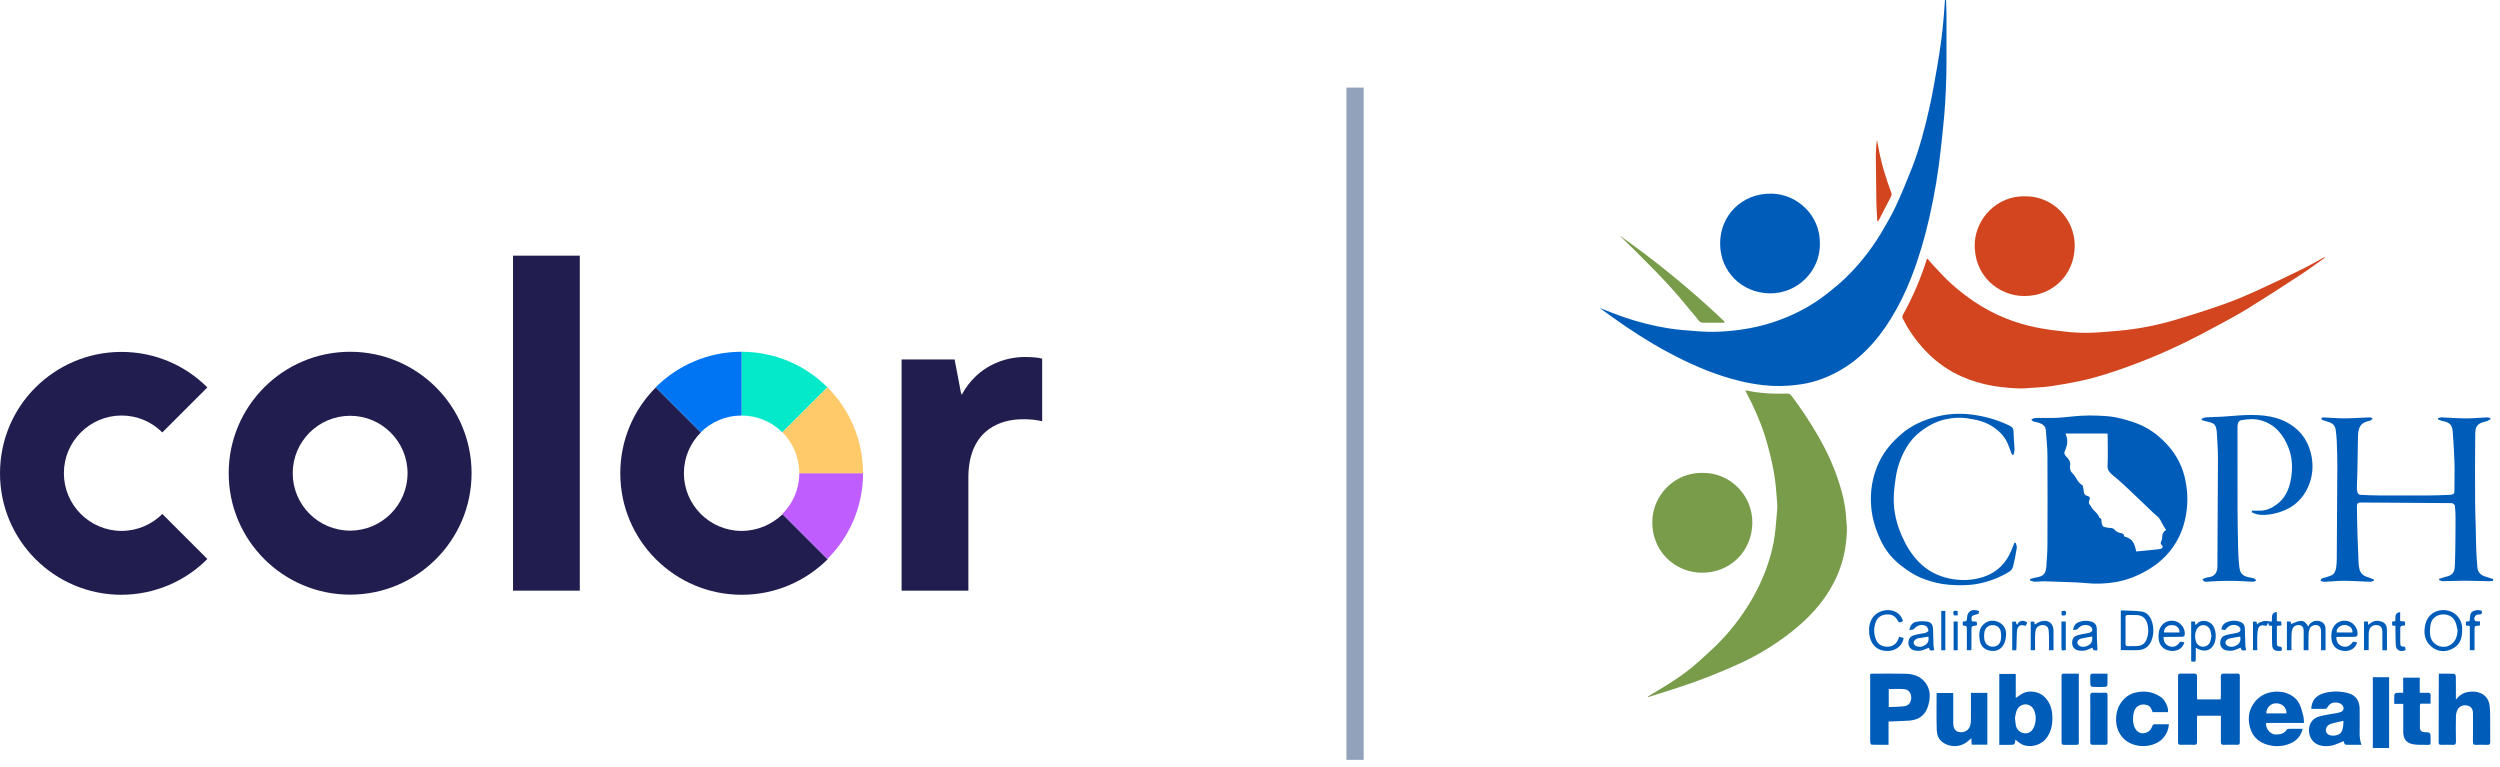 <svg width="238" height="73" viewBox="0 0 238 73" fill="none" xmlns="http://www.w3.org/2000/svg">
<path d="M70.599 50.541C67.571 50.541 65.107 48.077 65.107 45.049C65.107 43.529 65.723 42.165 66.719 41.169L62.433 36.883C60.335 38.98 59.051 41.864 59.051 45.062C59.051 51.446 64.228 56.623 70.612 56.623C73.81 56.623 76.694 55.326 78.791 53.242L74.505 48.955C73.483 49.925 72.12 50.541 70.599 50.541Z" fill="#211D4F"/>
<path d="M82.162 45.049H76.093C76.093 46.569 75.477 47.933 74.481 48.929L78.767 53.215C80.864 51.131 82.162 48.234 82.162 45.049Z" fill="#BF5DFF"/>
<path d="M74.479 41.156L78.765 36.87C76.668 34.772 73.784 33.488 70.586 33.488V39.557C72.12 39.557 73.483 40.173 74.479 41.156Z" fill="#03E9CA"/>
<path d="M76.091 45.049H82.16C82.16 41.851 80.863 38.967 78.778 36.87L74.492 41.156C75.475 42.152 76.091 43.528 76.091 45.049Z" fill="#FFCA6A"/>
<path d="M70.599 39.557V33.488C67.401 33.488 64.517 34.785 62.42 36.87L66.706 41.156C67.716 40.173 69.079 39.557 70.599 39.557Z" fill="#0075F4"/>
<path d="M33.333 33.488C26.949 33.488 21.771 38.665 21.771 45.049C21.771 51.433 26.949 56.61 33.333 56.61C39.716 56.61 44.894 51.433 44.894 45.049C44.894 38.665 39.716 33.488 33.333 33.488ZM33.333 50.515C30.305 50.515 27.867 48.064 27.867 45.049C27.867 42.034 30.318 39.583 33.333 39.583C36.348 39.583 38.799 42.034 38.799 45.049C38.799 48.064 36.348 50.515 33.333 50.515Z" fill="#211D4F"/>
<path d="M48.84 24.338H55.197V56.23H48.84V24.338Z" fill="#211D4F"/>
<path d="M85.832 34.222H90.879L91.508 37.525H91.587C93.055 34.864 95.597 33.986 97.551 33.986C98.219 33.986 98.743 34.025 99.215 34.143V40.107C98.626 39.95 97.983 39.911 97.393 39.911C94.732 39.911 92.189 41.339 92.189 45.468V56.23H85.832V34.222V34.222Z" fill="#211D4F"/>
<path d="M19.741 53.215L15.454 48.929C14.458 49.925 13.082 50.541 11.574 50.541C8.546 50.541 6.082 48.077 6.082 45.049C6.082 43.529 6.698 42.165 7.694 41.169C8.691 40.173 10.067 39.557 11.574 39.557C13.095 39.557 14.458 40.173 15.454 41.169L19.741 36.883C17.643 34.785 14.76 33.501 11.561 33.501C8.363 33.501 5.479 34.799 3.382 36.883C1.285 38.967 0 41.864 0 45.062C0 51.446 5.178 56.623 11.561 56.623C14.76 56.61 17.657 55.313 19.741 53.215Z" fill="#211D4F"/>
<path d="M185.266 0.003C185.28 0.508 185.305 1.014 185.307 1.52C185.312 2.982 185.315 4.445 185.307 5.908C185.302 6.735 185.287 7.562 185.253 8.389C185.216 9.255 185.166 10.123 185.093 10.987C185.004 12.016 184.886 13.043 184.778 14.07C184.541 16.315 184.17 18.544 183.667 20.744C183.23 22.657 182.685 24.534 181.972 26.363C181.435 27.767 180.766 29.119 179.976 30.399C179.298 31.484 178.529 32.498 177.614 33.394C176.816 34.188 175.908 34.864 174.919 35.402C173.834 35.986 172.688 36.401 171.477 36.581C170.617 36.713 169.747 36.767 168.878 36.741C167.473 36.688 166.094 36.424 164.737 36.034C162.657 35.436 160.698 34.556 158.801 33.538C156.944 32.542 155.177 31.399 153.466 30.17C153.081 29.893 152.699 29.614 152.293 29.319C153.103 29.628 153.875 29.948 154.664 30.216C156.018 30.68 157.408 31.026 158.82 31.253C159.718 31.395 160.629 31.464 161.538 31.529C162.23 31.587 162.925 31.604 163.619 31.579C165.21 31.503 166.782 31.282 168.317 30.826C170.105 30.296 171.773 29.513 173.294 28.437C173.906 28.004 174.486 27.521 175.06 27.037C175.452 26.701 175.827 26.346 176.182 25.972C177.337 24.771 178.346 23.44 179.19 22.005C179.656 21.213 180.119 20.412 180.503 19.579C181.054 18.385 181.56 17.169 182.036 15.943C182.733 14.147 183.221 12.284 183.648 10.41C183.953 9.071 184.182 7.713 184.42 6.36C184.581 5.432 184.721 4.498 184.842 3.563C184.938 2.827 184.997 2.087 185.064 1.348C185.105 0.899 185.13 0.449 185.162 0L185.266 0.003Z" fill="#005CB9"/>
<path d="M237.349 55.291C237.237 55.313 237.123 55.327 237.009 55.332C236.217 55.319 235.425 55.286 234.632 55.285C233.947 55.285 233.262 55.322 232.577 55.329C232.453 55.329 232.329 55.262 232.205 55.226V55.107C232.388 55.049 232.569 54.977 232.756 54.934C233.56 54.75 233.682 54.468 233.707 53.75C233.761 52.273 233.758 50.794 233.768 49.316C233.77 48.926 233.749 48.535 233.705 48.148C233.695 48.056 233.55 47.978 233.465 47.897C233.455 47.888 233.43 47.897 233.411 47.897C230.512 47.879 227.612 47.86 224.712 47.838C224.465 47.838 224.38 47.967 224.38 48.153C224.38 48.917 224.405 49.682 224.42 50.446C224.42 50.535 224.42 50.624 224.425 50.714C224.461 51.663 224.495 52.612 224.535 53.561C224.546 53.737 224.568 53.913 224.6 54.087C224.687 54.612 225.042 54.859 225.525 54.984C225.686 55.025 225.836 55.108 225.991 55.172C225.988 55.214 225.986 55.256 225.983 55.298C225.869 55.328 225.755 55.389 225.642 55.385C224.808 55.358 223.974 55.296 223.139 55.291C222.547 55.286 221.954 55.36 221.36 55.385C221.218 55.391 221.073 55.34 220.92 55.314C220.954 55.024 221.17 55.04 221.332 54.984C221.547 54.91 221.776 54.863 221.976 54.761C222.262 54.615 222.357 54.326 222.401 54.032C222.439 53.769 222.458 53.504 222.46 53.238C222.481 50.253 222.499 47.267 222.513 44.281C222.513 43.526 222.489 42.77 222.46 42.015C222.444 41.635 222.408 41.257 222.353 40.881C222.299 40.525 222.068 40.304 221.733 40.19C221.525 40.12 221.311 40.063 221.105 39.986C221.051 39.965 221.016 39.891 220.973 39.842C221.034 39.804 221.096 39.734 221.155 39.734C221.731 39.758 222.306 39.807 222.882 39.824C223.281 39.837 223.682 39.817 224.082 39.802C224.597 39.783 225.111 39.749 225.625 39.734C225.697 39.734 225.77 39.788 225.84 39.813L225.866 39.891C225.768 39.951 225.675 40.048 225.57 40.066C224.773 40.204 224.498 40.65 224.48 41.513C224.459 42.598 224.446 43.684 224.426 44.769C224.415 45.305 224.385 45.834 224.377 46.367C224.369 46.553 224.391 46.739 224.443 46.917C224.471 47.003 224.613 47.103 224.707 47.108C225.32 47.142 225.934 47.165 226.548 47.168C228.12 47.176 229.692 47.176 231.263 47.168C231.886 47.165 232.508 47.137 233.13 47.114C233.263 47.114 233.395 47.092 233.521 47.052C233.557 47.034 233.589 47.008 233.612 46.975C233.636 46.943 233.652 46.906 233.659 46.866C233.672 46.301 233.671 45.735 233.672 45.17C233.672 44.75 233.682 44.33 233.662 43.912C233.619 42.974 233.576 42.038 233.501 41.1C233.448 40.431 233.196 40.203 232.529 40.083C232.379 40.055 232.238 39.979 232.093 39.926C232.098 39.885 232.103 39.844 232.108 39.803C232.218 39.779 232.33 39.732 232.439 39.736C233.229 39.764 234.018 39.829 234.808 39.831C235.455 39.831 236.101 39.764 236.748 39.735C236.856 39.731 236.963 39.771 237.07 39.789L237.101 39.896C236.959 39.972 236.823 40.087 236.672 40.117C235.666 40.313 235.654 40.772 235.643 41.407C235.611 43.565 235.626 45.724 235.633 47.883C235.633 48.585 235.668 49.286 235.684 49.989C235.703 50.798 235.711 51.607 235.741 52.416C235.76 52.937 235.809 53.458 235.843 53.978C235.874 54.44 236.121 54.728 236.551 54.87C236.819 54.959 237.087 55.045 237.355 55.132L237.349 55.291Z" fill="#005CB9"/>
<path d="M156.881 66.308C157.544 65.907 158.213 65.515 158.868 65.103C159.93 64.434 160.943 63.697 161.871 62.846C162.568 62.203 163.287 61.572 163.936 60.878C165.078 59.661 166.07 58.311 166.891 56.858C167.82 55.209 168.496 53.465 168.854 51.609C169.015 50.789 169.057 49.948 169.138 49.114C169.177 48.708 169.219 48.296 169.187 47.892C169.105 46.882 169.045 45.864 168.859 44.871C168.643 43.704 168.355 42.552 167.995 41.422C167.549 40.029 166.946 38.69 166.262 37.394C166.226 37.326 166.202 37.252 166.16 37.15C167.492 37.451 168.817 37.508 170.147 37.471C170.224 37.463 170.302 37.477 170.371 37.51C170.441 37.544 170.5 37.596 170.541 37.662C171.469 38.895 172.322 40.183 173.094 41.518C173.916 42.954 174.607 44.447 175.102 46.027C175.409 47.002 175.656 47.992 175.727 49.017C175.763 49.537 175.844 50.06 175.825 50.578C175.767 52.105 175.461 53.578 174.818 54.978C174.311 56.066 173.651 57.077 172.857 57.977C171.957 59.013 170.927 59.901 169.82 60.705C168.491 61.671 167.069 62.503 165.575 63.187C164.213 63.809 162.823 64.375 161.416 64.887C159.931 65.429 158.411 65.877 156.906 66.366L156.881 66.308Z" fill="#789C4A"/>
<path d="M221.344 24.523C220.547 25.084 219.764 25.668 218.949 26.201C217.318 27.269 215.678 28.329 214.022 29.353C213.038 29.961 212.015 30.506 210.997 31.055C210 31.591 208.998 32.123 207.979 32.617C206.274 33.45 204.526 34.194 202.743 34.846C201.233 35.392 199.712 35.905 198.141 36.245C197.195 36.45 196.239 36.62 195.282 36.762C194.645 36.857 193.995 36.881 193.352 36.927C192.962 36.955 192.57 36.991 192.182 36.978C190.012 36.904 187.916 36.513 185.986 35.466C184.757 34.8 183.711 33.908 182.807 32.842C182.152 32.076 181.594 31.233 181.145 30.331C181.122 30.279 181.11 30.224 181.109 30.167C181.109 30.11 181.12 30.055 181.142 30.003C182.066 28.345 182.821 26.599 183.398 24.791C183.417 24.732 183.444 24.676 183.476 24.598C183.676 24.83 183.86 25.064 184.066 25.278C184.623 25.862 185.155 26.474 185.758 27.006C186.454 27.631 187.192 28.208 187.967 28.733C189.8 29.958 191.862 30.8 194.029 31.209C194.911 31.376 195.806 31.489 196.699 31.58C197.432 31.661 198.169 31.696 198.905 31.683C199.87 31.657 200.831 31.564 201.792 31.479C203.487 31.322 205.163 31.006 206.799 30.534C208.476 30.057 210.134 29.507 211.781 28.932C212.82 28.569 213.836 28.128 214.839 27.675C216.281 27.022 217.708 26.336 219.129 25.64C219.803 25.311 220.453 24.931 221.113 24.575C221.179 24.539 221.248 24.51 221.315 24.477L221.344 24.523Z" fill="#D2451E"/>
<path d="M193.262 55.123C193.433 55.068 193.606 55.023 193.782 54.986C194.523 54.874 194.756 54.652 194.811 53.919C194.865 53.23 194.913 52.539 194.916 51.848C194.928 49.013 194.932 46.177 194.916 43.342C194.91 42.547 194.817 41.753 194.765 40.959C194.737 40.544 194.443 40.37 194.105 40.25C193.941 40.191 193.759 40.181 193.593 40.126C193.511 40.099 193.447 40.019 193.378 39.961C193.443 39.917 193.504 39.853 193.576 39.834C193.686 39.802 193.8 39.785 193.915 39.784C194.558 39.779 195.202 39.809 195.845 39.775C196.596 39.736 197.341 39.626 198.091 39.581C198.647 39.547 199.205 39.544 199.762 39.57C200.326 39.596 200.899 39.624 201.449 39.739C202.139 39.882 202.817 40.079 203.476 40.328C204.525 40.729 205.416 41.384 206.192 42.193C207.193 43.237 207.832 44.47 208.08 45.889C208.186 46.445 208.239 47.01 208.238 47.576C208.216 48.812 207.98 50.018 207.43 51.136C206.779 52.456 205.791 53.471 204.527 54.224C203.569 54.795 202.546 55.212 201.449 55.407C200.477 55.578 199.486 55.61 198.506 55.504C198.233 55.475 197.958 55.456 197.684 55.445C196.665 55.405 195.641 55.365 194.619 55.338C194.319 55.33 194.017 55.386 193.717 55.38C193.565 55.377 193.414 55.3 193.262 55.256C193.258 55.212 193.26 55.167 193.262 55.123ZM196.637 41.272C196.691 41.443 196.745 41.568 196.772 41.701C196.863 42.142 196.75 42.558 196.569 42.952C196.477 43.153 196.544 43.281 196.686 43.438C196.909 43.685 197.153 43.92 197.067 44.339C197.023 44.549 197.106 44.884 197.258 45.017C197.651 45.359 197.754 45.928 198.234 46.186C198.257 46.199 198.274 46.221 198.28 46.246C198.323 46.435 198.356 46.627 198.379 46.819C198.398 47.048 198.521 47.17 198.73 47.221C198.956 47.274 199.011 47.403 198.91 47.604C198.862 47.695 198.847 47.8 198.866 47.901C198.896 48.008 199.003 48.089 199.054 48.193C199.256 48.612 199.725 48.836 199.862 49.301C200.13 49.355 200.032 49.587 200.072 49.745C200.176 50.156 200.174 50.137 200.608 50.231C200.856 50.285 201.149 50.203 201.346 50.463C201.424 50.567 201.56 50.64 201.681 50.696C201.881 50.786 202.184 50.71 202.218 51.052C202.218 51.071 202.276 51.09 202.309 51.099C202.8 51.225 203.109 51.537 203.248 52.019C203.295 52.183 203.335 52.349 203.375 52.501C203.891 52.451 204.367 52.409 204.841 52.359C205.139 52.328 205.438 52.296 205.733 52.244C205.797 52.232 205.864 52.14 205.891 52.069C205.906 52.033 205.841 51.962 205.811 51.909C205.771 51.839 205.688 51.762 205.699 51.701C205.727 51.535 205.842 51.374 205.837 51.214C205.827 50.874 205.935 50.615 206.213 50.456C206.1 50.276 205.995 50.121 205.904 49.959C205.743 49.673 205.636 49.36 205.36 49.142C205.083 48.924 204.846 48.678 204.595 48.439C203.795 47.679 203.004 46.91 202.198 46.157C201.836 45.819 201.45 45.506 201.072 45.186C200.804 44.958 200.618 44.731 200.638 44.321C200.684 43.414 200.653 42.503 200.652 41.593C200.652 41.49 200.643 41.387 200.637 41.272L196.637 41.272Z" fill="#005CB9"/>
<path d="M162.081 45.019C164.701 44.974 166.887 47.181 166.822 49.84C166.757 52.484 164.739 54.513 162.054 54.522C159.438 54.531 157.189 52.429 157.301 49.532C157.394 47.147 159.389 44.974 162.081 45.019Z" fill="#789C4A"/>
<path d="M173.253 23.19C173.298 25.801 171.097 28 168.408 27.927C165.82 27.856 163.756 25.871 163.756 23.169C163.756 20.53 165.816 18.375 168.669 18.434C171.123 18.486 173.296 20.526 173.253 23.19Z" fill="#005CB9"/>
<path d="M192.779 18.689C195.392 18.644 197.551 20.822 197.514 23.448C197.477 26.14 195.458 28.165 192.742 28.182C190.222 28.199 187.846 26.179 188.001 23.1C188.119 20.814 190.103 18.623 192.779 18.689Z" fill="#D2451E"/>
<path d="M214.389 48.613C214.622 48.613 214.854 48.607 215.086 48.613C215.721 48.633 216.258 48.38 216.751 48.017C217.496 47.467 217.877 46.683 218.056 45.808C218.276 44.726 218.268 43.638 217.854 42.594C217.367 41.368 216.59 40.406 215.263 40.024C214.648 39.847 214.018 39.889 213.392 39.998C213.083 40.051 213.05 40.288 213.014 40.526C213.007 40.605 213.006 40.686 213.011 40.766C213.011 43.263 213.005 45.76 213.014 48.257C213.018 49.538 213.036 50.82 213.067 52.101C213.081 52.712 213.106 53.325 213.179 53.931C213.256 54.566 213.436 54.841 214.198 54.981C214.408 55.019 214.642 55.015 214.795 55.275C214.681 55.318 214.586 55.382 214.493 55.382C213.9 55.36 213.307 55.309 212.713 55.296C212.18 55.284 211.646 55.303 211.113 55.32C210.741 55.332 210.37 55.366 209.998 55.386C209.945 55.388 209.893 55.375 209.847 55.349C209.782 55.303 209.72 55.253 209.662 55.2C209.727 55.146 209.786 55.072 209.861 55.047C210.011 54.997 210.166 54.961 210.324 54.939C210.809 54.87 211.092 54.503 211.096 53.975C211.122 50.527 211.14 47.078 211.149 43.63C211.149 42.815 211.086 41.999 211.042 41.184C211.035 41.008 211.004 40.834 210.952 40.666C210.82 40.261 210.448 40.215 210.104 40.131C209.937 40.091 209.772 40.043 209.606 39.998L209.588 39.884C209.72 39.831 209.85 39.741 209.985 39.732C210.508 39.697 211.033 39.699 211.557 39.668C212.291 39.625 213.023 39.543 213.755 39.517C215.364 39.464 216.935 39.586 218.298 40.576C219.176 41.215 219.729 42.076 219.99 43.127C220.279 44.287 220.184 45.431 219.668 46.493C219.018 47.835 217.89 48.609 216.434 48.91C215.909 49.018 215.381 49.076 214.852 48.957C214.682 48.919 214.522 48.83 214.358 48.764C214.371 48.717 214.381 48.665 214.389 48.613Z" fill="#005CB9"/>
<path d="M191.905 51.682C191.939 51.843 192.02 52.013 191.996 52.164C191.9 52.764 191.791 53.363 191.641 53.951C191.579 54.151 191.447 54.322 191.27 54.434C190.361 54.985 189.361 55.371 188.317 55.573C187.385 55.749 186.449 55.74 185.506 55.666C184.722 55.604 183.974 55.413 183.239 55.15C182.371 54.84 181.611 54.347 180.893 53.775C180.104 53.151 179.47 52.352 179.044 51.441C178.574 50.447 178.244 49.41 178.143 48.303C178.004 46.786 178.25 45.339 178.899 43.97C179.397 42.925 180.142 42.063 181.022 41.31C182.021 40.453 183.194 39.955 184.448 39.642C185.485 39.39 186.559 39.327 187.619 39.457C188.904 39.602 190.155 39.964 191.318 40.528C191.577 40.653 191.694 40.822 191.694 41.128C191.696 41.676 191.765 42.223 191.784 42.771C191.79 42.944 191.723 43.119 191.689 43.294L191.582 43.308C191.525 43.221 191.476 43.129 191.436 43.033C191.232 42.378 190.97 41.748 190.482 41.251C189.767 40.519 188.88 40.099 187.879 39.924C187.445 39.848 187.003 39.766 186.566 39.769C185.573 39.777 184.625 39.983 183.744 40.48C182.872 40.975 182.122 41.596 181.588 42.447C181.03 43.332 180.658 44.321 180.493 45.354C180.381 46.05 180.29 46.757 180.282 47.46C180.268 48.721 180.566 49.929 181.082 51.079C181.482 51.971 181.978 52.798 182.675 53.505C183.486 54.329 184.459 54.837 185.57 55.072C186.662 55.303 187.761 55.269 188.826 54.921C190.108 54.502 190.976 53.625 191.487 52.386C191.585 52.148 191.68 51.909 191.777 51.671L191.905 51.682Z" fill="#005CB9"/>
<path d="M209.17 66.585H211.408C211.415 66.485 211.426 66.391 211.426 66.298C211.426 65.674 211.434 65.05 211.423 64.424C211.42 64.209 211.477 64.117 211.708 64.125C212.137 64.14 212.566 64.134 212.995 64.125C213.167 64.125 213.232 64.187 213.231 64.36C213.228 66.463 213.228 68.566 213.231 70.67C213.231 70.845 213.165 70.907 212.993 70.904C212.556 70.897 212.119 70.894 211.682 70.904C211.475 70.91 211.425 70.821 211.427 70.632C211.434 69.91 211.429 69.186 211.429 68.466V68.136H209.17C209.165 68.236 209.155 68.338 209.155 68.441C209.155 69.163 209.148 69.887 209.158 70.607C209.161 70.821 209.104 70.914 208.873 70.905C208.444 70.89 208.016 70.896 207.587 70.905C207.414 70.905 207.35 70.844 207.35 70.67C207.353 68.567 207.353 66.464 207.35 64.36C207.35 64.186 207.416 64.123 207.588 64.126C208.025 64.133 208.462 64.135 208.899 64.126C209.106 64.121 209.157 64.209 209.155 64.398C209.147 65.022 209.152 65.646 209.155 66.272C209.154 66.368 209.162 66.464 209.17 66.585Z" fill="#005CB9"/>
<path d="M179.79 68.69V70.904C179.236 70.904 178.704 70.91 178.173 70.894C178.128 70.894 178.052 70.756 178.048 70.68C178.033 70.404 178.042 70.127 178.042 69.851V64.15C178.153 64.144 178.247 64.134 178.341 64.134C179.36 64.134 180.378 64.116 181.397 64.14C182.138 64.157 182.824 64.368 183.296 64.988C183.672 65.476 183.77 66.059 183.679 66.652C183.626 67.011 183.524 67.386 183.346 67.698C182.999 68.306 182.406 68.562 181.724 68.605C181.093 68.645 180.462 68.661 179.79 68.69ZM179.808 65.601V67.312C180.305 67.288 180.784 67.292 181.256 67.236C181.707 67.182 181.92 66.905 181.949 66.448C181.974 66.055 181.742 65.669 181.33 65.616C180.836 65.553 180.327 65.601 179.808 65.601Z" fill="#005CB9"/>
<path d="M191.871 70.416C191.801 70.909 191.801 70.909 191.281 70.909H190.332V64.156H191.901V66.452C192.156 66.282 192.37 66.113 192.607 65.989C193.172 65.695 194.082 65.842 194.553 66.267C195.124 66.781 195.358 67.432 195.385 68.181C195.412 68.888 195.3 69.559 194.902 70.157C194.395 70.918 193.369 71.242 192.53 70.884C192.293 70.783 192.099 70.583 191.871 70.416ZM191.824 68.343C191.856 68.619 191.868 68.84 191.911 69.055C191.947 69.247 192.043 69.423 192.184 69.558C192.326 69.692 192.507 69.779 192.7 69.805C193.091 69.859 193.422 69.668 193.608 69.265C193.834 68.78 193.862 68.226 193.685 67.721C193.548 67.305 193.217 67.058 192.822 67.057C192.44 67.057 192.085 67.32 191.958 67.726C191.903 67.929 191.858 68.135 191.824 68.343V68.343Z" fill="#005CB9"/>
<path d="M232.196 64.133C232.678 64.133 233.161 64.125 233.639 64.145C233.696 64.145 233.792 64.3 233.793 64.385C233.807 65 233.801 65.617 233.801 66.231V66.606C234.116 66.203 234.468 65.975 234.904 65.887C235.829 65.7 236.872 66.043 237.012 67.179C237.065 67.627 237.062 68.082 237.065 68.534C237.074 69.231 237.06 69.927 237.072 70.623C237.075 70.85 236.994 70.919 236.776 70.911C236.428 70.897 236.079 70.895 235.732 70.911C235.499 70.922 235.42 70.847 235.423 70.608C235.435 69.717 235.428 68.825 235.427 67.93C235.427 67.506 235.259 67.261 234.911 67.172C234.522 67.073 234.124 67.222 233.956 67.568C233.866 67.748 233.815 67.944 233.806 68.145C233.789 68.965 233.791 69.786 233.806 70.608C233.809 70.847 233.728 70.921 233.496 70.91C233.131 70.894 232.764 70.903 232.398 70.907C232.252 70.907 232.16 70.875 232.16 70.702C232.166 68.535 232.169 66.368 232.172 64.201C232.178 64.178 232.186 64.155 232.196 64.133V64.133Z" fill="#005CB9"/>
<path d="M220.033 67.484C220.08 66.487 220.703 66.078 221.538 65.917C222.219 65.781 222.923 65.81 223.59 66.002C224.295 66.206 224.619 66.752 224.637 67.425C224.651 67.933 224.632 68.443 224.642 68.95C224.656 69.592 224.554 70.244 224.821 70.907C224.291 70.907 223.802 70.912 223.316 70.9C223.263 70.9 223.203 70.806 223.169 70.744C223.142 70.684 223.123 70.621 223.112 70.556C222.718 70.706 222.348 70.91 221.953 70.985C221.225 71.118 220.461 70.999 220.059 70.384C219.63 69.73 219.705 68.518 220.773 68.213C221.321 68.057 221.895 67.99 222.457 67.883C222.517 67.871 222.578 67.861 222.638 67.846C222.986 67.757 223.116 67.631 223.106 67.401C223.097 67.183 222.849 66.946 222.585 66.901C222.074 66.816 221.811 66.941 221.53 67.394C221.515 67.418 221.495 67.437 221.472 67.452C221.448 67.467 221.422 67.477 221.394 67.481C220.941 67.486 220.487 67.484 220.033 67.484ZM223.101 68.621C222.696 68.716 222.315 68.785 221.946 68.894C221.441 69.042 221.26 69.544 221.576 69.866C221.852 70.147 222.662 70.064 222.876 69.724C223.09 69.383 223.078 69.01 223.101 68.621Z" fill="#005CB9"/>
<path d="M219.213 69.38C219.044 70.105 218.61 70.542 218.006 70.79C217.234 71.107 216.439 71.116 215.644 70.828C214.84 70.537 214.36 69.948 214.172 69.144C214.007 68.438 214.065 67.739 214.467 67.098C214.65 66.793 214.894 66.529 215.185 66.324C215.475 66.119 215.805 65.976 216.154 65.906C217.144 65.692 218.367 65.99 218.893 66.995C219.08 67.355 219.168 67.77 219.275 68.167C219.328 68.366 219.32 68.581 219.343 68.821H215.727C215.684 69.454 216.202 69.962 216.729 69.926C217.125 69.9 217.463 69.84 217.684 69.475C217.701 69.45 217.724 69.43 217.75 69.414C217.776 69.399 217.805 69.39 217.835 69.386C218.174 69.378 218.514 69.381 218.854 69.38H219.213ZM217.67 67.917C217.694 67.358 217.263 66.948 216.674 66.953C216.55 66.955 216.427 66.982 216.314 67.031C216.201 67.081 216.098 67.153 216.013 67.243C215.927 67.332 215.861 67.438 215.817 67.554C215.773 67.67 215.752 67.793 215.756 67.917H217.67Z" fill="#005CB9"/>
<path d="M187.633 65.962H189.196V70.89H187.702C187.692 70.698 187.683 70.507 187.672 70.276C187.48 70.437 187.325 70.589 187.148 70.71C186.488 71.162 185.539 71.133 184.912 70.644C184.542 70.357 184.393 69.927 184.379 69.502C184.34 68.336 184.366 67.168 184.366 65.976H185.937C185.942 66.073 185.95 66.167 185.95 66.262C185.95 67.119 185.95 67.976 185.95 68.833C185.95 69.342 186.164 69.653 186.552 69.699C187.043 69.758 187.444 69.509 187.57 69.05C187.611 68.897 187.631 68.739 187.631 68.58C187.637 67.813 187.634 67.046 187.634 66.279L187.633 65.962Z" fill="#005CB9"/>
<path d="M206.396 67.795H204.927C204.834 67.494 204.712 67.206 204.372 67.114C203.744 66.942 203.221 67.268 203.111 67.926C203.049 68.297 203.034 68.671 203.141 69.051C203.334 69.736 203.923 70.015 204.529 69.647C204.685 69.552 204.808 69.355 204.876 69.178C204.937 69.017 204.989 68.944 205.165 68.948C205.591 68.958 206.018 68.952 206.482 68.952C206.434 69.442 206.283 69.847 205.985 70.204C205.077 71.296 203.031 71.3 202.085 70.228C201.54 69.609 201.379 68.868 201.479 68.073C201.538 67.551 201.755 67.06 202.101 66.665C202.434 66.272 202.893 66.005 203.399 65.908C204.245 65.742 205.034 65.874 205.746 66.386C206.121 66.656 206.454 67.345 206.396 67.795Z" fill="#005CB9"/>
<path d="M228.783 64.516H230.361V65.952C230.636 65.952 230.882 65.96 231.127 65.952C231.321 65.942 231.404 66.009 231.395 66.211C231.383 66.459 231.392 66.709 231.392 66.99H230.418C230.399 67.048 230.384 67.107 230.376 67.167C230.373 67.88 230.371 68.593 230.376 69.307C230.376 69.536 230.548 69.692 230.784 69.7C231.392 69.723 231.395 69.723 231.391 70.337C231.387 70.993 231.475 70.909 230.829 70.908C230.466 70.908 230.095 70.92 229.741 70.854C229.077 70.728 228.794 70.355 228.789 69.68C228.783 68.904 228.789 68.127 228.789 67.353V67.006H227.931C227.931 66.692 227.919 66.409 227.941 66.129C227.946 66.066 228.067 65.971 228.144 65.962C228.343 65.938 228.548 65.954 228.783 65.954V64.516Z" fill="#005CB9"/>
<path d="M197.902 64.134V70.558C197.902 70.908 197.902 70.908 197.543 70.909C197.195 70.909 196.846 70.903 196.499 70.909C196.328 70.912 196.26 70.851 196.26 70.676C196.263 68.573 196.263 66.469 196.26 64.365C196.26 64.237 196.275 64.131 196.44 64.132C196.914 64.135 197.386 64.134 197.902 64.134Z" fill="#005CB9"/>
<path d="M225.893 64.47H227.443V71.208H225.893V64.47Z" fill="#005CB9"/>
<path d="M164.149 30.722C163.477 30.722 162.805 30.722 162.133 30.722C161.77 30.722 161.644 30.401 161.454 30.183C161.014 29.678 160.596 29.153 160.167 28.639C158.598 26.761 156.851 25.051 155.116 23.329C154.805 23.021 154.472 22.733 154.174 22.412C157.703 24.895 161.043 27.635 164.168 30.609L164.149 30.722Z" fill="#789C4A"/>
<path d="M198.995 68.43C198.995 67.699 199.002 66.968 198.99 66.234C198.987 66.009 199.067 65.938 199.286 65.946C199.661 65.96 200.036 65.954 200.412 65.946C200.569 65.946 200.637 66 200.637 66.165C200.634 67.672 200.634 69.179 200.637 70.686C200.637 70.847 200.57 70.907 200.412 70.905C200.019 70.9 199.626 70.897 199.232 70.905C199.036 70.91 198.991 70.82 198.992 70.646C198.998 69.911 198.995 69.171 198.995 68.43Z" fill="#005CB9"/>
<path d="M178.719 21.06C178.689 20.463 178.641 19.867 178.63 19.27C178.603 17.775 178.585 16.28 178.576 14.785C178.581 14.29 178.617 13.796 178.683 13.306C178.729 13.541 178.778 13.776 178.82 14.012C179.079 15.482 179.517 16.902 180.033 18.297C180.064 18.368 180.078 18.445 180.074 18.522C180.069 18.599 180.047 18.674 180.009 18.741C179.634 19.452 179.272 20.168 178.903 20.883C178.864 20.949 178.822 21.012 178.777 21.073L178.719 21.06Z" fill="#D2451E"/>
<path d="M201.9 58.113C202.57 58.142 203.223 58.129 203.862 58.213C204.381 58.281 204.697 58.669 204.859 59.156C205.032 59.676 205.044 60.236 204.892 60.763C204.714 61.406 204.314 61.837 203.623 61.883C203.057 61.92 202.488 61.89 201.9 61.89V58.113ZM202.352 60.017C202.352 60.426 202.363 60.837 202.348 61.248C202.34 61.463 202.421 61.529 202.626 61.516C202.884 61.501 203.144 61.516 203.403 61.508C203.912 61.489 204.227 61.264 204.385 60.787C204.548 60.311 204.556 59.796 204.408 59.315C204.255 58.822 203.916 58.568 203.401 58.552C203.133 58.544 202.865 58.558 202.597 58.546C202.413 58.537 202.343 58.599 202.348 58.788C202.359 59.196 202.352 59.606 202.352 60.017Z" fill="#005CB9"/>
<path d="M234.396 60.04C234.402 60.785 234.167 61.417 233.462 61.766C232.781 62.102 232.092 62.067 231.499 61.585C230.793 61.012 230.699 60.226 230.903 59.395C231.118 58.527 231.868 58.014 232.769 58.088C233.669 58.162 234.328 58.828 234.395 59.719C234.403 59.825 234.396 59.933 234.396 60.04ZM233.967 60.022C233.901 59.757 233.866 59.48 233.763 59.23C233.552 58.714 233.074 58.455 232.49 58.495C231.979 58.53 231.514 58.87 231.408 59.38C231.33 59.755 231.3 60.165 231.365 60.538C231.526 61.441 232.582 61.868 233.325 61.361C233.792 61.043 233.927 60.566 233.968 60.022H233.967Z" fill="#005CB9"/>
<path d="M219.768 61.901H219.31C219.31 61.495 219.31 61.106 219.31 60.716C219.31 60.501 219.314 60.287 219.31 60.073C219.303 59.742 219.187 59.566 218.955 59.517C218.679 59.458 218.365 59.584 218.258 59.842C218.191 60.015 218.156 60.199 218.154 60.385C218.141 60.882 218.15 61.379 218.15 61.896H217.713V59.169H218.065C218.082 59.266 218.101 59.366 218.109 59.407C218.391 59.305 218.667 59.154 218.957 59.115C219.275 59.072 219.543 59.241 219.739 59.664C219.81 59.537 219.838 59.446 219.899 59.387C220.186 59.102 220.533 59.029 220.91 59.16C221.26 59.281 221.392 59.562 221.392 59.914C221.392 60.571 221.392 61.227 221.392 61.9H220.963V60.476C220.963 60.342 220.966 60.208 220.963 60.075C220.954 59.756 220.837 59.582 220.596 59.522C220.316 59.451 219.992 59.584 219.877 59.852C219.814 60.008 219.781 60.174 219.779 60.342C219.76 60.858 219.768 61.372 219.768 61.901Z" fill="#005CB9"/>
<path d="M180.799 60.62L181.223 60.727C181.15 61.414 180.533 61.941 179.787 61.972C178.691 62.018 178 61.335 177.938 60.144C177.884 59.155 178.337 58.422 179.151 58.173C180.082 57.889 180.94 58.297 181.166 59.13C180.819 59.31 180.791 59.302 180.599 58.98C180.366 58.59 180.009 58.46 179.574 58.498C179.119 58.537 178.766 58.748 178.594 59.174C178.479 59.447 178.421 59.739 178.421 60.034C178.422 60.33 178.482 60.622 178.597 60.894C178.791 61.364 179.187 61.567 179.685 61.566C180.174 61.566 180.512 61.326 180.704 60.88C180.735 60.804 180.759 60.728 180.799 60.62Z" fill="#005CB9"/>
<path d="M208.601 59.171H208.955C208.972 59.271 208.989 59.373 209.009 59.499C209.054 59.472 209.096 59.441 209.135 59.405C209.546 58.899 210.375 59.089 210.686 59.565C211.013 60.067 211.03 60.949 210.704 61.452C210.342 62.01 209.756 62.099 209.037 61.666V62.611C209.037 63.028 209.037 63.028 208.6 62.961L208.601 59.171ZM210.531 60.553C210.51 60.388 210.48 60.225 210.441 60.063C210.346 59.737 210.088 59.527 209.793 59.512C209.498 59.497 209.22 59.673 209.088 59.989C208.943 60.339 208.935 60.73 209.064 61.085C209.11 61.227 209.2 61.35 209.321 61.437C209.442 61.523 209.587 61.569 209.736 61.567C209.885 61.567 210.029 61.52 210.15 61.434C210.271 61.347 210.362 61.226 210.41 61.085C210.471 60.911 210.493 60.723 210.531 60.553H210.531Z" fill="#005CB9"/>
<path d="M216.301 59.585L215.995 59.545C215.977 59.468 215.96 59.395 215.931 59.267C215.862 59.405 215.817 59.496 215.77 59.585C215.201 59.44 214.988 59.561 214.92 60.147C214.87 60.578 214.897 61.019 214.89 61.456C214.89 61.596 214.89 61.737 214.89 61.898H214.484V59.179H214.814C214.831 59.252 214.85 59.334 214.877 59.45C214.951 59.38 214.997 59.307 215.062 59.282C215.237 59.215 215.417 59.136 215.598 59.121C215.812 59.107 216.027 59.158 216.263 59.182C216.352 58.813 216.131 58.314 216.754 58.265V59.134L217.178 59.175C217.184 59.292 217.189 59.409 217.195 59.544L216.758 59.584V61.071C216.758 61.527 216.758 61.527 217.193 61.587C217.296 61.913 217.253 61.975 216.925 61.972C216.523 61.972 216.327 61.807 216.308 61.399C216.285 60.917 216.297 60.435 216.294 59.953C216.301 59.839 216.301 59.724 216.301 59.585Z" fill="#005CB9"/>
<path d="M199.679 61.902C199.473 61.937 199.25 61.976 199.207 61.658C198.958 61.754 198.729 61.873 198.485 61.926C198.276 61.963 198.062 61.96 197.854 61.918C197.703 61.895 197.564 61.822 197.459 61.711C197.353 61.599 197.289 61.457 197.274 61.304C197.235 60.933 197.37 60.62 197.708 60.501C198.03 60.386 198.381 60.35 198.719 60.28C198.773 60.278 198.826 60.268 198.876 60.251C198.984 60.195 199.155 60.141 199.174 60.056C199.22 59.87 199.141 59.694 198.944 59.594C198.542 59.389 198.069 59.521 197.794 59.877C197.729 59.962 197.531 59.944 197.362 59.98C197.407 59.576 197.591 59.35 197.891 59.23C198.274 59.073 198.7 59.054 199.096 59.177C199.423 59.275 199.598 59.498 199.614 59.844C199.627 60.137 199.614 60.433 199.623 60.725C199.633 61.105 199.657 61.485 199.679 61.902ZM199.177 60.596C198.769 60.67 198.398 60.717 198.04 60.815C197.974 60.842 197.914 60.882 197.866 60.935C197.817 60.987 197.781 61.05 197.761 61.119C197.738 61.222 197.829 61.411 197.926 61.467C198.247 61.651 198.579 61.587 198.882 61.392C199.165 61.209 199.207 60.931 199.175 60.596H199.177Z" fill="#005CB9"/>
<path d="M211.839 59.986L211.474 59.92C211.515 59.611 211.657 59.394 211.913 59.27C212.122 59.167 212.349 59.108 212.582 59.096C212.814 59.084 213.046 59.12 213.264 59.2C213.56 59.302 213.702 59.526 213.713 59.831C213.731 60.383 213.739 60.935 213.759 61.486C213.773 61.623 213.796 61.76 213.827 61.895C213.588 61.935 213.358 61.988 213.317 61.654C213.065 61.752 212.835 61.874 212.589 61.926C212.381 61.963 212.167 61.96 211.959 61.918C211.802 61.894 211.658 61.817 211.551 61.7C211.444 61.584 211.38 61.434 211.369 61.275C211.337 60.935 211.489 60.612 211.812 60.499C212.127 60.388 212.468 60.349 212.798 60.28C212.858 60.268 212.928 60.275 212.981 60.248C213.088 60.195 213.254 60.141 213.277 60.053C213.331 59.862 213.239 59.689 213.048 59.59C212.616 59.366 212.135 59.517 211.839 59.986ZM213.272 60.599C212.894 60.667 212.522 60.71 212.167 60.809C212.04 60.844 211.899 60.997 211.861 61.124C211.834 61.218 211.936 61.413 212.034 61.468C212.356 61.648 212.691 61.591 212.991 61.388C213.264 61.203 213.334 60.932 213.272 60.599Z" fill="#005CB9"/>
<path d="M181.774 59.991C181.854 59.494 182.095 59.248 182.463 59.188C182.795 59.133 183.132 59.128 183.465 59.173C183.828 59.223 184.012 59.479 184.026 59.851C184.046 60.394 184.051 60.937 184.071 61.479C184.085 61.618 184.106 61.757 184.137 61.893C183.736 61.953 183.736 61.953 183.626 61.665C183.38 61.757 183.143 61.879 182.888 61.932C182.688 61.968 182.482 61.965 182.283 61.923C182.127 61.9 181.983 61.825 181.875 61.711C181.766 61.597 181.7 61.449 181.685 61.292C181.647 60.942 181.804 60.614 182.141 60.498C182.457 60.39 182.798 60.352 183.128 60.283C183.189 60.271 183.259 60.277 183.31 60.248C183.414 60.191 183.598 60.102 183.59 60.049C183.568 59.898 183.504 59.706 183.389 59.623C183.032 59.366 182.483 59.519 182.219 59.871C182.154 59.955 181.96 59.943 181.774 59.991ZM183.584 60.601L183.007 60.704C182.824 60.737 182.625 60.739 182.462 60.815C182.336 60.875 182.202 61.018 182.173 61.146C182.151 61.243 182.263 61.429 182.364 61.481C182.68 61.642 183.007 61.591 183.299 61.395C183.572 61.209 183.648 60.939 183.584 60.599V60.601Z" fill="#005CB9"/>
<path d="M205.971 60.646C205.957 61.079 206.162 61.396 206.522 61.52C206.882 61.645 207.223 61.544 207.456 61.208C207.617 60.981 207.784 61.16 207.954 61.148C207.798 61.741 207.224 62.067 206.566 61.952C205.75 61.812 205.365 61.159 205.523 60.184C205.656 59.368 206.381 58.915 207.166 59.161C207.694 59.327 208.085 59.951 207.977 60.486C207.965 60.547 207.833 60.621 207.754 60.623C207.255 60.636 206.755 60.629 206.256 60.63C206.16 60.632 206.064 60.642 205.971 60.646ZM207.496 60.209C207.504 59.768 207.189 59.494 206.723 59.508C206.294 59.522 205.988 59.819 206.019 60.209H207.496Z" fill="#005CB9"/>
<path d="M222.424 60.645C222.401 61.069 222.608 61.391 222.968 61.52C223.329 61.648 223.665 61.538 223.906 61.214C224.019 61.062 224.019 61.062 224.398 61.163C224.257 61.735 223.679 62.066 223.018 61.955C222.202 61.817 221.814 61.164 221.972 60.187C222.105 59.369 222.827 58.916 223.612 59.16C224.141 59.325 224.529 59.94 224.427 60.483C224.415 60.544 224.285 60.621 224.207 60.623C223.708 60.636 223.208 60.629 222.708 60.63C222.612 60.633 222.517 60.641 222.424 60.645ZM223.957 60.209C223.974 59.923 223.844 59.733 223.622 59.61C223.486 59.53 223.33 59.491 223.173 59.498C223.016 59.505 222.864 59.557 222.736 59.65C222.549 59.776 222.412 59.945 222.464 60.209H223.957Z" fill="#005CB9"/>
<path d="M190.98 60.312C190.976 61.565 190.27 62.16 189.337 61.919C188.846 61.793 188.563 61.46 188.479 60.969C188.376 60.368 188.385 59.776 188.919 59.362C189.341 59.034 189.831 59.009 190.306 59.247C190.507 59.344 190.677 59.495 190.796 59.684C190.915 59.872 190.979 60.09 190.98 60.312ZM188.885 60.519C188.891 60.632 188.889 60.73 188.902 60.827C188.956 61.241 189.245 61.533 189.628 61.562C190.043 61.594 190.387 61.372 190.471 60.946C190.524 60.669 190.522 60.384 190.466 60.107C190.382 59.699 190.037 59.484 189.634 59.511C189.271 59.535 188.981 59.802 188.91 60.187C188.896 60.297 188.887 60.408 188.885 60.519V60.519Z" fill="#005CB9"/>
<path d="M225.055 59.171H225.423C225.435 59.27 225.447 59.363 225.462 59.495C225.539 59.432 225.595 59.388 225.653 59.339C225.982 59.072 226.35 59.045 226.735 59.179C227.086 59.302 227.228 59.579 227.233 59.925C227.244 60.58 227.236 61.235 227.236 61.903H226.804V61.455C226.804 61.01 226.809 60.564 226.799 60.119C226.791 59.761 226.638 59.569 226.347 59.516C226.014 59.455 225.671 59.623 225.564 59.929C225.52 60.064 225.499 60.206 225.5 60.347C225.492 60.854 225.497 61.361 225.497 61.892H225.055V59.171Z" fill="#005CB9"/>
<path d="M195.067 61.899C195.067 61.581 195.071 61.288 195.067 60.996C195.063 60.685 195.067 60.372 195.037 60.063C195.001 59.693 194.825 59.527 194.509 59.512C194.151 59.495 193.853 59.689 193.788 60.017C193.752 60.236 193.736 60.458 193.738 60.68C193.731 61.079 193.738 61.478 193.738 61.898H193.326V59.175H193.656C193.674 59.276 193.689 59.369 193.703 59.446C193.917 59.339 194.118 59.199 194.338 59.142C195.005 58.968 195.489 59.352 195.495 60.039C195.501 60.652 195.495 61.265 195.495 61.899H195.067Z" fill="#005CB9"/>
<path d="M236.092 59.155V59.523C236.063 59.538 236.048 59.552 236.032 59.553C235.576 59.587 235.576 59.587 235.576 60.045V61.9H235.125V59.594L234.75 59.54V59.182L235.089 59.136C235.201 58.801 235.04 58.361 235.474 58.171C235.598 58.114 235.732 58.082 235.869 58.078C236.005 58.075 236.141 58.099 236.268 58.151C236.322 58.418 236.234 58.514 235.964 58.501C235.664 58.486 235.484 58.769 235.589 59.054C235.606 59.101 235.688 59.142 235.746 59.151C235.861 59.16 235.977 59.161 236.092 59.155Z" fill="#005CB9"/>
<path d="M188.407 58.18L188.36 58.427C188.145 58.498 187.936 58.538 187.761 58.637C187.695 58.675 187.683 58.851 187.686 58.958C187.696 59.333 188.015 59.062 188.191 59.22C188.194 59.288 188.199 59.406 188.204 59.511C188.167 59.535 188.15 59.551 188.137 59.552C187.681 59.595 187.681 59.595 187.681 60.049C187.681 60.566 187.681 61.083 187.681 61.599C187.681 61.695 187.671 61.791 187.665 61.901H187.245V61.122C187.245 60.738 187.245 60.355 187.245 59.972C187.245 59.587 187.245 59.587 186.854 59.544V59.175C187.062 59.162 187.264 59.188 187.262 58.854C187.258 58.188 187.771 57.898 188.407 58.18Z" fill="#005CB9"/>
<path d="M228.965 61.583C228.982 61.69 228.998 61.784 229.014 61.877C228.56 62.124 228.11 61.917 228.079 61.429C228.047 60.924 228.054 60.416 228.046 59.909C228.046 59.802 228.046 59.7 228.046 59.588L227.732 59.544V59.174L228.023 59.136C228.091 58.815 227.896 58.338 228.495 58.273V59.129L228.952 59.172V59.512C228.929 59.529 228.916 59.546 228.902 59.548C228.503 59.589 228.503 59.588 228.503 59.992C228.503 60.357 228.503 60.722 228.503 61.087C228.503 61.521 228.518 61.538 228.965 61.583Z" fill="#005CB9"/>
<path d="M200.632 64.135C200.632 64.523 200.641 64.877 200.623 65.23C200.621 65.288 200.507 65.387 200.441 65.39C200.023 65.405 199.604 65.406 199.185 65.39C199.119 65.39 199.009 65.272 199.004 65.203C198.983 64.92 198.998 64.634 198.993 64.349C198.993 64.206 199.047 64.135 199.196 64.135C199.659 64.138 200.122 64.135 200.632 64.135Z" fill="#005CB9"/>
<path d="M191.949 61.903H191.564V59.175H191.916C191.933 59.252 191.949 59.328 191.965 59.404L192.044 59.479C192.078 59.41 192.098 59.326 192.148 59.274C192.348 59.073 192.593 59.06 192.84 59.164C193.118 59.284 192.87 59.438 192.866 59.58C192.716 59.556 192.578 59.511 192.445 59.52C192.207 59.536 192.036 59.745 192.016 60.085C191.983 60.572 191.984 61.062 191.97 61.551C191.964 61.664 191.956 61.777 191.949 61.903Z" fill="#005CB9"/>
<path d="M185.195 61.905H184.807V58.159H185.195V61.905Z" fill="#005CB9"/>
<path d="M186.373 61.906H185.984V59.178C186.051 59.171 186.11 59.16 186.17 59.16C186.229 59.159 186.291 59.168 186.373 59.175V61.906Z" fill="#005CB9"/>
<path d="M196.25 59.17H196.662V61.883C196.261 61.962 196.251 61.954 196.25 61.575C196.25 60.88 196.25 60.185 196.25 59.49V59.17Z" fill="#005CB9"/>
<path d="M185.998 58.584C185.903 58.145 185.94 58.102 186.37 58.168V58.584H185.998Z" fill="#005CB9"/>
<path d="M196.276 58.172C196.7 58.108 196.736 58.148 196.648 58.568C196.249 58.65 196.21 58.61 196.276 58.172Z" fill="#005CB9"/>
<path d="M129 8.338V72.338" stroke="#93A2BB" stroke-width="1.641"/>
</svg>
